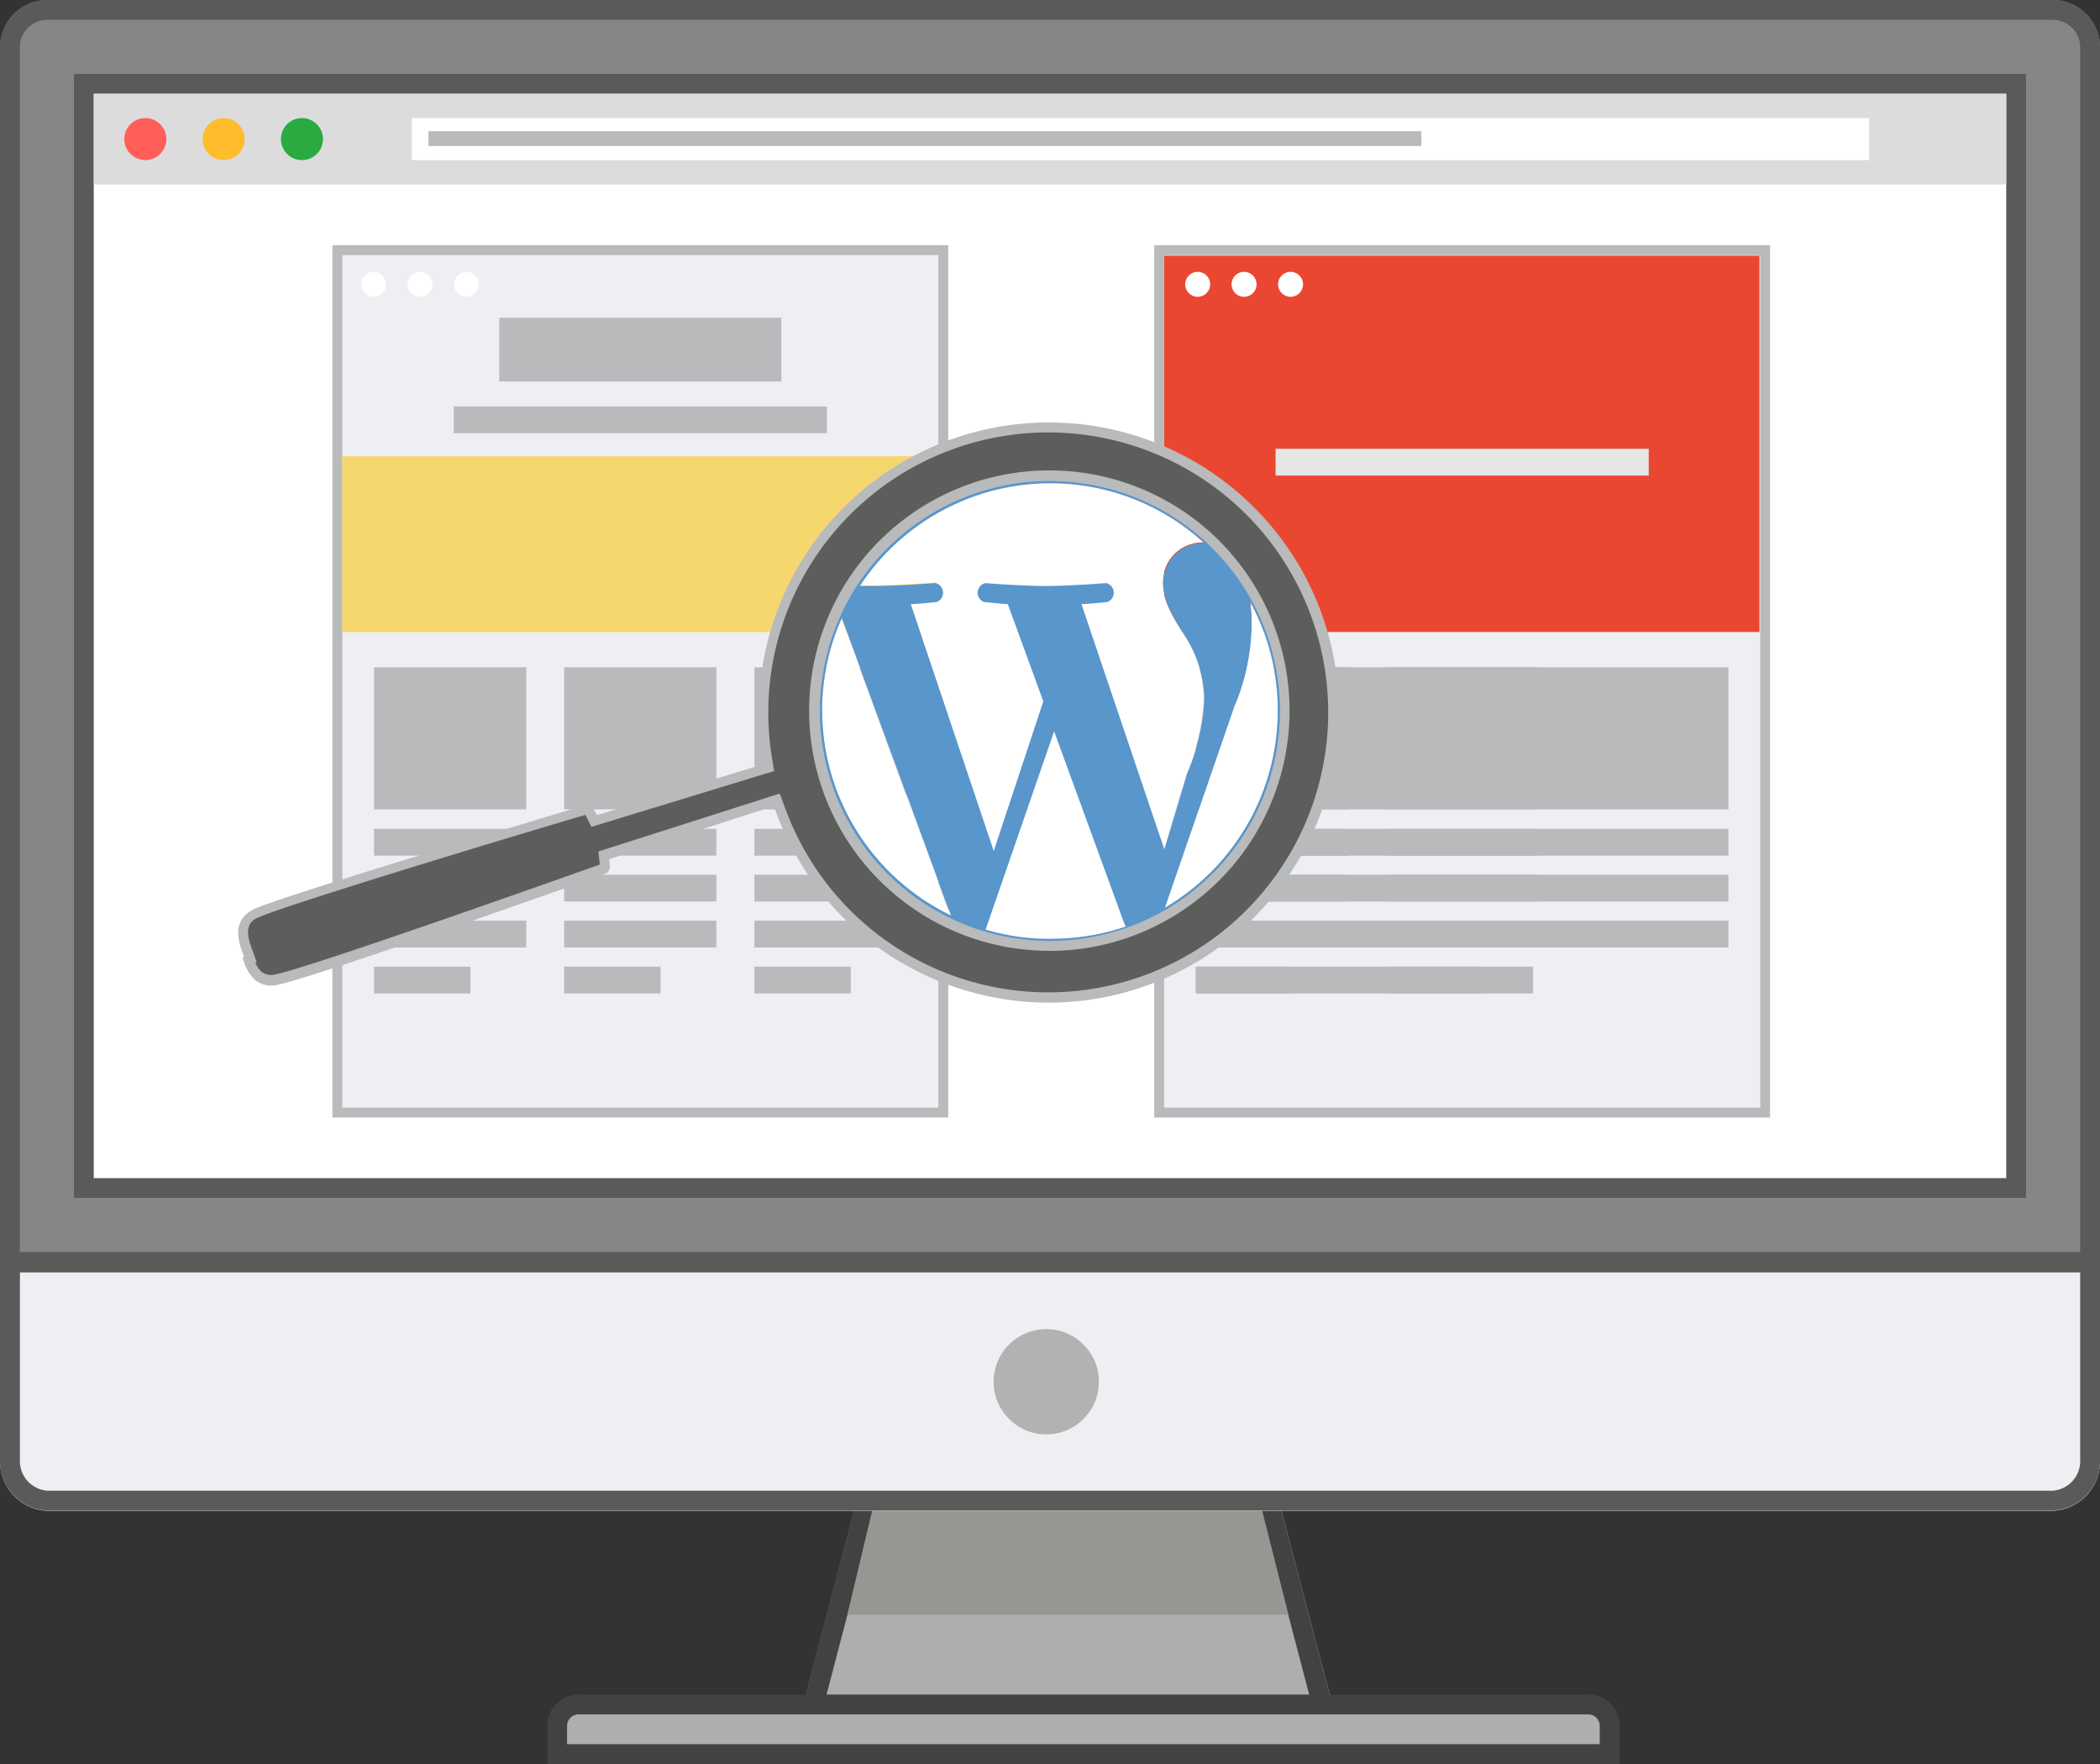<svg id="Слой_1" data-name="Слой 1" xmlns="http://www.w3.org/2000/svg" viewBox="0 0 211.83 177.94"><rect x="0" y="0" width="211.83" height="177.94" fill="#333333" stroke="none"/><defs><style>.cls-1,.cls-7{fill:#aeaeae;}.cls-1,.cls-3,.cls-4,.cls-6{fill-rule:evenodd;}.cls-2{fill:#424242;}.cls-3{fill:#969692;}.cls-15,.cls-4{fill:#eeeef3;}.cls-5{fill:#5b5a59;}.cls-6{fill:#868686;}.cls-8{fill:#b2b2b2;}.cls-9{fill:#fff;}.cls-10{fill:#dcdcdd;}.cls-11{fill:#ff5f58;}.cls-12{fill:#ffbd2e;}.cls-13{fill:#29ab42;}.cls-14{fill:#b9babb;}.cls-16{fill:#f5d76e;}.cls-17{fill:#5896cc;}.cls-18{fill:#ea4733;}.cls-19{fill:#e6e6e6;}.cls-20{fill:#91bde3;}.cls-21{fill:#5c5e5c;}</style></defs><title>wp_seo</title><path class="cls-1" d="M398.56,392.17a3,3,0,0,1,2.61-2.95l5.75-.7,5.77-22h42.75l5.77,22,5.75,0.7a3,3,0,0,1,2.61,2.95h-71Z" transform="translate(-326.35 -214.8)"/><path class="cls-2" d="M453.89,368.51L459.27,389l0.3,1.14h-51l0.3-1.14,5.37-20.51h39.67m1.54-2H412.68l-5.77,22-5.75.7a3,3,0,0,0-2.61,2.95h71a3,3,0,0,0-2.61-2.95l-5.75-.7-5.77-22h0Z" transform="translate(-326.35 -214.8)"/><polygon class="cls-3" points="85.47 162.88 88.14 151.71 127.15 151.71 129.97 162.88 85.47 162.88"/><path class="cls-4" d="M533.41,367.2H331.13a5,5,0,0,1-4.77-5.17V341.15H538.18V362A5,5,0,0,1,533.41,367.2Z" transform="translate(-326.35 -214.8)"/><path class="cls-5" d="M536.18,343.15V362a3,3,0,0,1-2.77,3.17H331.13a3,3,0,0,1-2.77-3.17V343.15H536.18m2-2H326.35V362a5,5,0,0,0,4.77,5.17H533.41a5,5,0,0,0,4.77-5.17V341.15h0Z" transform="translate(-326.35 -214.8)"/><path class="cls-6" d="M533.41,214.8H331.13a4.77,4.77,0,0,0-4.77,4.77V343.09H538.18V219.57A4.77,4.77,0,0,0,533.41,214.8Zm-4.68,118.83H335.81V224.25H528.72V333.63Z" transform="translate(-326.35 -214.8)"/><path class="cls-5" d="M533.41,216.8a2.78,2.78,0,0,1,2.77,2.77V341.09H328.35V219.57a2.78,2.78,0,0,1,2.77-2.77H533.41M333.81,335.63H530.72V222.25H333.81V335.63M533.41,214.8H331.13a4.77,4.77,0,0,0-4.77,4.77V343.09H538.18V219.57a4.77,4.77,0,0,0-4.77-4.77h0ZM335.81,333.63V224.25H528.72V333.63H335.81Z" transform="translate(-326.35 -214.8)"/><path class="cls-7" d="M58.37,171.94H160.2a2.17,2.17,0,0,1,2.17,2.17v2.83a0,0,0,0,1,0,0H56.2a0,0,0,0,1,0,0v-2.83A2.17,2.17,0,0,1,58.37,171.94Z"/><path class="cls-2" d="M489.72,392.74H381.55V388.9a3.17,3.17,0,0,1,3.17-3.17H486.56a3.17,3.17,0,0,1,3.17,3.17v3.83Zm-106.17-2H487.72V388.9a1.17,1.17,0,0,0-1.17-1.17H384.72a1.17,1.17,0,0,0-1.17,1.17v1.83Z" transform="translate(-326.35 -214.8)"/><circle class="cls-8" cx="105.54" cy="139.38" r="5.31"/><rect class="cls-9" x="9.46" y="9.46" width="192.91" height="109.38"/><rect class="cls-10" x="9.46" y="9.46" width="192.91" height="9.15"/><circle class="cls-11" cx="14.66" cy="14.03" r="2.12"/><circle class="cls-12" cx="22.56" cy="14.03" r="2.12"/><circle class="cls-13" cx="30.46" cy="14.03" r="2.12"/><rect class="cls-9" x="41.54" y="11.91" width="147" height="4.24"/><rect class="cls-14" x="43.22" y="13.23" width="100.15" height="1.5"/><rect class="cls-15" x="34.03" y="25.26" width="61.12" height="86.97"/><path class="cls-14" d="M422,327.53H359.88v-88H422v88Zm-61.12-1H421v-86H360.88v86Z" transform="translate(-326.35 -214.8)"/><rect class="cls-14" x="50.36" y="32.05" width="28.45" height="6.43"/><rect class="cls-16" x="34.52" y="46.02" width="60.1" height="17.73"/><rect class="cls-14" x="45.77" y="41" width="37.64" height="2.7"/><rect class="cls-14" x="37.73" y="67.31" width="15.35" height="14.33"/><rect class="cls-14" x="56.91" y="67.31" width="15.35" height="14.33"/><rect class="cls-14" x="76.1" y="67.31" width="15.35" height="14.33"/><rect class="cls-14" x="37.73" y="83.61" width="15.35" height="2.7"/><rect class="cls-14" x="37.73" y="88.24" width="15.35" height="2.7"/><rect class="cls-14" x="37.73" y="92.87" width="15.35" height="2.7"/><rect class="cls-14" x="37.73" y="97.51" width="9.72" height="2.7"/><rect class="cls-14" x="56.91" y="83.61" width="15.35" height="2.7"/><rect class="cls-14" x="56.91" y="88.24" width="15.35" height="2.7"/><rect class="cls-14" x="56.91" y="92.87" width="15.35" height="2.7"/><rect class="cls-14" x="56.91" y="97.51" width="9.72" height="2.7"/><rect class="cls-14" x="76.1" y="83.61" width="15.35" height="2.7"/><rect class="cls-14" x="76.1" y="88.24" width="15.35" height="2.7"/><rect class="cls-14" x="76.1" y="92.87" width="15.35" height="2.7"/><rect class="cls-14" x="76.1" y="97.51" width="9.72" height="2.7"/><rect class="cls-15" x="116.93" y="25.26" width="61.12" height="86.97"/><path class="cls-14" d="M504.91,327.53H442.78v-88h62.12v88Zm-61.12-1h60.12v-86H443.78v86Z" transform="translate(-326.35 -214.8)"/><rect class="cls-17" x="133.27" y="32.05" width="28.45" height="6.43"/><rect class="cls-18" x="117.44" y="25.79" width="60.04" height="37.96"/><rect class="cls-19" x="128.67" y="45.27" width="37.64" height="2.7"/><rect class="cls-20" x="120.63" y="67.31" width="15.35" height="14.33"/><rect class="cls-20" x="139.82" y="67.31" width="15.35" height="14.33"/><rect class="cls-14" x="120.63" y="67.31" width="53.72" height="14.33"/><rect class="cls-20" x="120.63" y="83.61" width="15.35" height="2.7"/><rect class="cls-20" x="120.63" y="88.24" width="15.35" height="2.7"/><rect class="cls-20" x="120.63" y="92.87" width="15.35" height="2.7"/><rect class="cls-20" x="120.63" y="97.51" width="9.72" height="2.7"/><rect class="cls-20" x="139.82" y="83.61" width="15.35" height="2.7"/><rect class="cls-20" x="139.82" y="88.24" width="15.35" height="2.7"/><rect class="cls-20" x="139.82" y="92.87" width="15.35" height="2.7"/><rect class="cls-20" x="139.82" y="97.51" width="9.72" height="2.7"/><rect class="cls-14" x="120.63" y="83.61" width="53.72" height="2.7"/><rect class="cls-14" x="120.63" y="88.24" width="53.72" height="2.7"/><rect class="cls-14" x="120.63" y="92.87" width="53.72" height="2.7"/><rect class="cls-14" x="120.63" y="97.51" width="34.01" height="2.7"/><path class="cls-9" d="M432.68,288.51l-6.91,20a22.53,22.53,0,0,0,6.5.93,23.15,23.15,0,0,0,7.64-1.28,2.46,2.46,0,0,1-.16-0.33Z" transform="translate(-326.35 -214.8)"/><path class="cls-9" d="M409.28,286.51a23,23,0,0,0,12.95,20.69l-11-30A22.88,22.88,0,0,0,409.28,286.51Z" transform="translate(-326.35 -214.8)"/><path class="cls-9" d="M447.79,285.34a12.11,12.11,0,0,0-1.9-6.34c-1.16-1.9-2.25-3.5-2.25-5.4a4,4,0,0,1,3.85-4.08l0.29,0a23,23,0,0,0-34.74,4.33c0.53,0,1,0,1.48,0,2.41,0,6.13-.29,6.13-0.29a1,1,0,0,1,.15,1.9s-1.24.14-2.63,0.22l8.37,24.9,5-15.09L428,275.73c-1.24-.07-2.42-0.22-2.42-0.22a1,1,0,0,1,.16-1.9s3.79,0.29,6.06.29,6.12-.29,6.12-0.29a1,1,0,0,1,.14,1.9s-1.23.15-2.63,0.22l8.31,24.7,2.29-7.65A21.35,21.35,0,0,0,447.79,285.34Z" transform="translate(-326.35 -214.8)"/><path class="cls-9" d="M452.45,275.47a18.14,18.14,0,0,1,.15,2.38,21.66,21.66,0,0,1-1.75,8.23l-7,20.3A23.06,23.06,0,0,0,452.45,275.47Z" transform="translate(-326.35 -214.8)"/><path class="cls-17" d="M432.27,261.59a24.91,24.91,0,1,0,24.91,24.91A24.91,24.91,0,0,0,432.27,261.59Zm-23,24.91a22.88,22.88,0,0,1,2-9.36l11,30A23,23,0,0,1,409.28,286.51Zm23,23a22.53,22.53,0,0,1-6.5-.93l6.91-20,7.07,19.36a2.46,2.46,0,0,0,.16.33A23.15,23.15,0,0,1,432.27,309.49Zm3.17-33.76c1.4-.07,2.63-0.22,2.63-0.22a1,1,0,0,0-.14-1.9s-3.71.29-6.12,0.29-6.06-.29-6.06-0.29a1,1,0,0,0-.16,1.9s1.18,0.14,2.42.22l3.58,9.81-5,15.09-8.37-24.9c1.39-.07,2.63-0.22,2.63-0.22a1,1,0,0,0-.15-1.9s-3.72.29-6.13,0.29c-0.43,0-.94,0-1.48,0a23,23,0,0,1,34.74-4.33l-0.29,0a4,4,0,0,0-3.85,4.08c0,1.9,1.08,3.5,2.25,5.4a12.11,12.11,0,0,1,1.9,6.34,21.35,21.35,0,0,1-1.75,7.44l-2.29,7.65Zm8.41,30.64,7-20.3a21.66,21.66,0,0,0,1.75-8.23,18.14,18.14,0,0,0-.15-2.38A23.06,23.06,0,0,1,443.84,306.37Z" transform="translate(-326.35 -214.8)"/><path class="cls-21" d="M457.37,272.89a28.77,28.77,0,0,0-53.67,18.23l0.17,1.11-17.59,5.38-0.51-.93a0.3,0.3,0,0,0-.39-0.15c-0.22.07-29.25,8.74-33.06,10.35-0.57.24-2.09,0.88-1.17,3.51l0.44,1.24-0.16.05a3.39,3.39,0,0,0,1.08,1.68,2.18,2.18,0,0,0,1.8.26c4-.86,32.57-11,32.86-11.14a0.29,0.29,0,0,0,.19-0.33l-0.12-1.05,17.46-5.62,0.43,1.16a29.42,29.42,0,0,0,1.73,3.8A28.76,28.76,0,0,0,457.37,272.89Zm-15.26,35.16a23.53,23.53,0,0,1-18.12.67,23.69,23.69,0,1,1,30.45-14A23.53,23.53,0,0,1,442.11,308.05Z" transform="translate(-326.35 -214.8)"/><path class="cls-14" d="M432.16,315.94a29.36,29.36,0,0,1-8.3-1.2,29.07,29.07,0,0,1-17.43-14.06,29.92,29.92,0,0,1-1.76-3.86l-0.26-.71-16.61,5.35,0.07,0.65a0.79,0.79,0,0,1-.48.84l-0.2.07c-4.82,1.72-29,10.31-32.76,11.1a2.67,2.67,0,0,1-2.2-.35,3.9,3.9,0,0,1-1.26-1.92l-0.16-.47,0.16-.05-0.27-.77c-0.72-2-.23-3.43,1.45-4.14,3.35-1.41,25.93-8.21,32.78-10.26l0.33-.1a0.82,0.82,0,0,1,1,.4l0.31,0.56,16.78-5.13-0.11-.68a29.27,29.27,0,0,1,54.61-18.55h0A29.29,29.29,0,0,1,432.16,315.94ZM405,294.85l0.6,1.61a28.88,28.88,0,0,0,1.7,3.73,28.24,28.24,0,1,0-3.11-9.15l0.24,1.54L386,298.21,385.41,297l-0.21.06c-6.83,2-29.38,8.83-32.67,10.23-0.58.24-1.66,0.7-.89,2.88l0.61,1.72-0.15,0a2.43,2.43,0,0,0,.71,1,1.71,1.71,0,0,0,1.41.18c3.65-.78,27.82-9.35,32.63-11.06h0l-0.14-1.32Zm27.25,15.86a24.23,24.23,0,1,1,10.06-2.21h0A24.13,24.13,0,0,1,432.26,310.72Zm0-47.39a23.19,23.19,0,0,0-11.16,43.52,23.48,23.48,0,0,0,3.08,1.41A23.19,23.19,0,1,0,432.25,263.33Z" transform="translate(-326.35 -214.8)"/><circle class="cls-9" cx="37.68" cy="28.68" r="1.26"/><circle class="cls-9" cx="42.37" cy="28.68" r="1.26"/><circle class="cls-9" cx="47.05" cy="28.68" r="1.26"/><circle class="cls-9" cx="120.81" cy="28.68" r="1.26"/><circle class="cls-9" cx="125.49" cy="28.68" r="1.26"/><circle class="cls-9" cx="130.18" cy="28.68" r="1.26"/></svg>